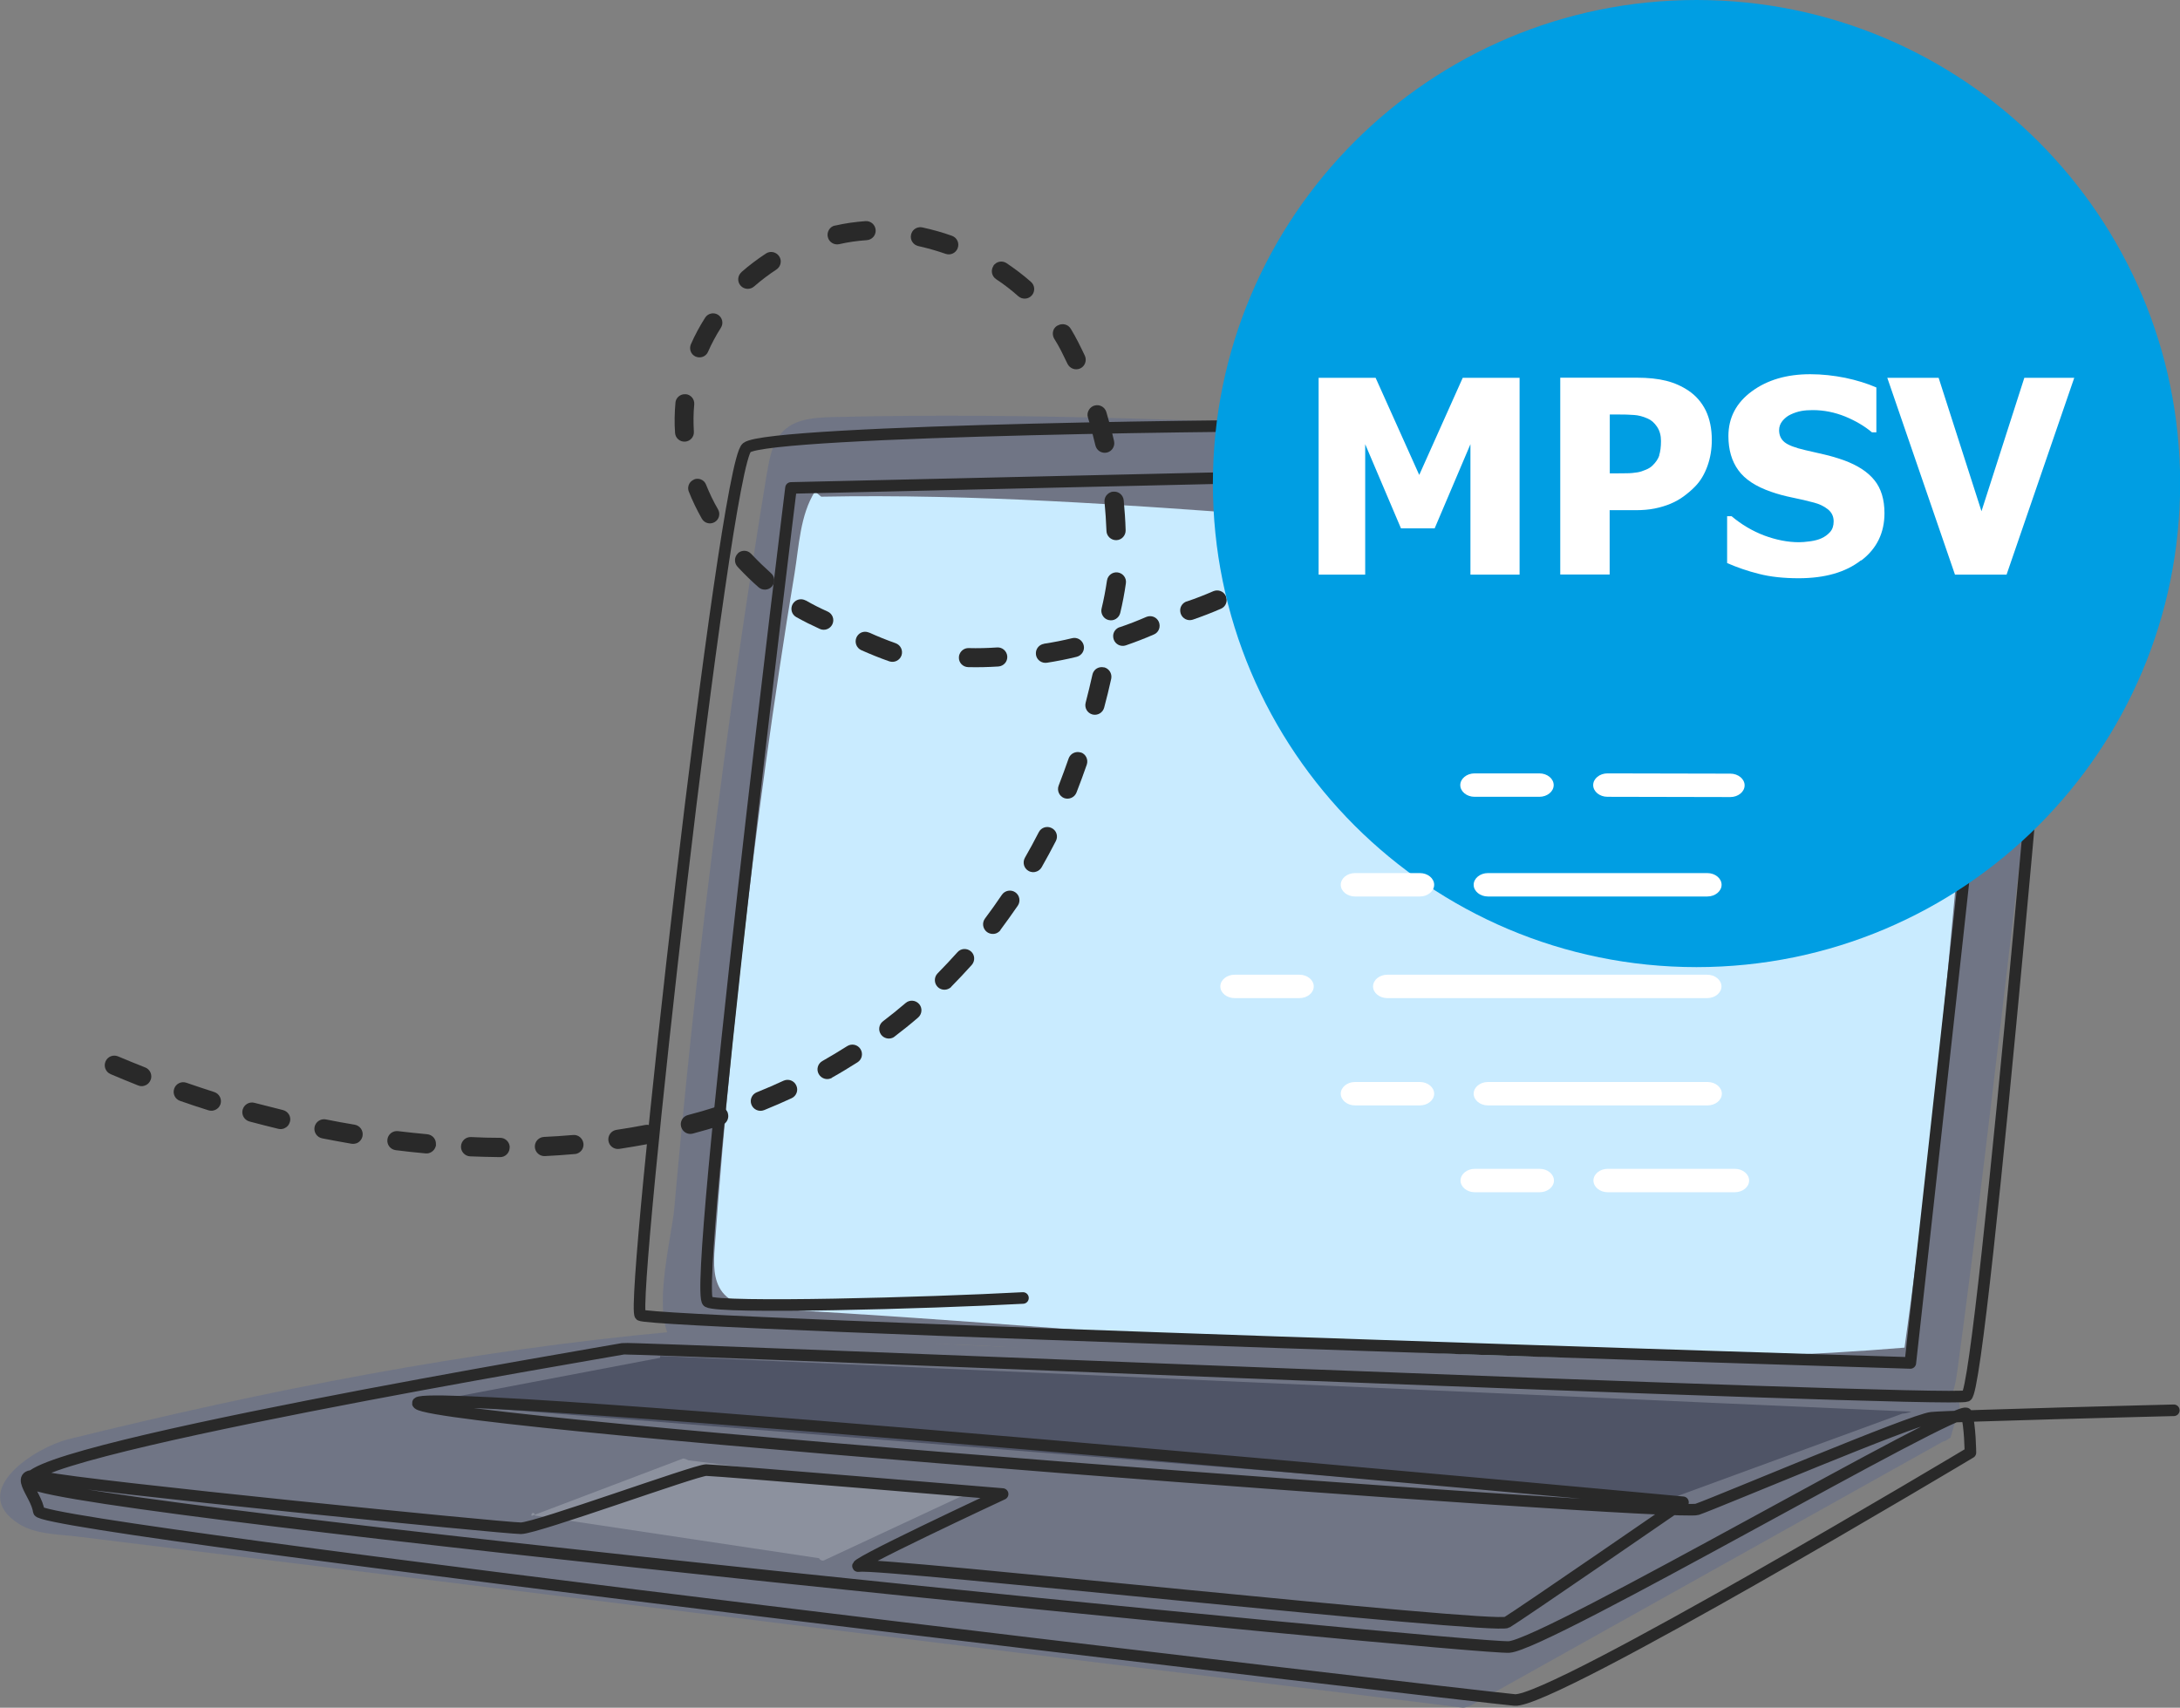 <?xml version="1.0" encoding="UTF-8"?><svg id="Vrstva_1" xmlns="http://www.w3.org/2000/svg" viewBox="0 0 169.44 132.75"><rect x="0" y="0" width="169.44" height="132.75" fill="#808080" stroke="none"/><defs><style>.cls-1{fill:#707585;}.cls-1,.cls-2,.cls-3,.cls-4,.cls-5,.cls-6,.cls-7{stroke-width:0px;}.cls-2{fill:#009ee3;}.cls-3{fill:#4f5466;}.cls-4{fill:#8c919e;}.cls-5{fill:#fff;}.cls-6{fill:#c9ebff;}.cls-7{fill:#292929;}.cls-8{fill:none;stroke:#292929;stroke-linecap:round;stroke-linejoin:round;stroke-width:.9px;}</style></defs><path class="cls-1" d="M59.62,36.75c.19-1.17.43-2.43,1.28-3.26.98-.95,2.47-1.03,3.83-1.07,31.13-.75,60.95,2.82,92.08,2.08,1.23-.03,2.67.04,3.39,1.04.58.8.47,1.89.34,2.86-3.04,22.44-5.36,45.68-8.4,68.12-.13.95-.28,1.95-.92,2.66-.74.82-2.64.22-3.74.35-10.49,1.22-21.08.07-31.62-.64-17.84-1.21-34.46-5.49-52.29-4.21-2.25.16-4.5.35-6.75.55-1.31.11-3.04.46-4.17-.47-2.27-1.85-.46-8.33-.24-10.84.8-9.03,1.75-18.05,2.87-27.05,1.24-10.06,2.69-20.1,4.33-30.11"/><path class="cls-6" d="M63.34,38.21c-1.15,1.82-1.24,4.25-1.58,6.34-.41,2.46-.8,4.93-1.17,7.4-.75,4.94-1.43,9.89-2.05,14.85-1.26,10.03-2.26,20.1-2.99,30.19-.09,1.2-.13,2.52.6,3.46.84,1.07,2.36,1.23,3.71,1.3,29.81,1.6,58.42,5.48,88.17,3.01,2.76-19.64,4.25-39.43,6.05-59.19.09-.94.17-1.93-.21-2.8-1.11-2.59-6.38-1.44-8.49-1.4-3.71.07-7.41.14-11.12.21-23.91.45-46.52-3.42-70.43-2.97"/><path class="cls-1" d="M5.27,111.89c15.47-3.82,31.17-6.91,47.03-8.37l97.99,4.47c.63,0,1.35.04,1.74.54.39.5.39,1.26,0,1.77l-.42,1.45c-.19.1-.36.29-.57.3l-36.76,20.55c-.19.04-.38.15-.57.15-4.88-.6-9.76-1.21-14.64-1.81-11.12-1.37-22.24-2.75-33.36-4.12-12.09-1.49-24.17-2.99-36.26-4.48-7.77-.96-15.55-1.92-23.32-2.88-1.52-.19-3.37-.17-4.68-1.01-4-2.57,1.33-5.94,3.83-6.56"/><path class="cls-3" d="M32.6,109.05c.1-.02.21.03.32,0l18.39-3.5s0-.1,0-.14l97.27,4.33c-.24.05-.47.15-.72.15l-19.6,7.18c-.18-.35-.61-.43-1.01-.43l-94.64-7.6Z"/><path class="cls-4" d="M41.57,117.81c.04-.09-.05-.21-.15-.2-.1.01-.15.15-.09.23l11.76-4.46c.15,0,.29.09.43.14l21.47,2.72c-.14.05-.28.15-.43.15l-10.46,4.88c-.14.1-.37.02-.43-.14l-22.1-3.32Z"/><path class="cls-8" d="M79.51,100.9c-7.36.4-23.52.84-24.49.29-1.25-.71,6.46-63.26,6.46-63.26l43.12-.99s-.2-3.81-1.94-3.83c-2.27-.13-42.86.3-44.62,1.69-1.76,1.39-9.09,66.75-8.27,67.43.82.68,98.71,3.72,98.71,3.72,0,0,7.33-65.91,7.19-66.32-.14-.41-49.5-2.09-50.19-2.63-.69-.54-.58-4.53-1.4-3.84-.81.69,54.27,2.05,54.82,2.59.55.54,1.1.95,1.1,1.64,0,.69-5.92,70.57-7.15,71.13-1.22.56-103.75-3.82-104.43-3.67-.68.14-49.26,8.26-45.97,10.44,3.29,2.17,111.98,12.91,114.84,12.74,2.86-.16,35.28-19.09,35.56-18.13.28.96.3,3.02.3,3.02,0,0-32.55,19.48-35.42,19.23-2.86-.25-114.58-13.3-114.72-14.67-.15-1.37-2.35-3.28.52-2.62,2.87.66,35.74,3.95,36.96,3.94,1.23-.01,13.59-4.52,14.4-4.52.82,0,23.04,1.86,23.04,1.86,0,0-12.62,5.88-11.12,5.6,1.5-.29,49.37,4.93,50.32,4.37.95-.56,13.68-9.33,13.68-9.33,0,0-100.1-9.3-98.31-7.66,1.79,1.63,97.78,8.77,99.41,8.21,1.63-.56,16.72-6.97,18.22-7.12,1.5-.15,18.83-.58,18.83-.58"/><path class="cls-7" d="M22.54,87.19c.1-.4-.15-.8-.55-.9-.73-.18-1.47-.37-2.21-.56-.4-.11-.81.13-.92.53-.11.4.13.81.53.92.75.2,1.5.39,2.24.57.16.04.32.02.45-.03.22-.09.39-.27.45-.52M28.18,88.29c.07-.41-.21-.79-.61-.86-.74-.12-1.49-.26-2.24-.41-.4-.08-.8.18-.88.59-.08.4.18.8.59.88.76.15,1.53.29,2.28.42.14.02.28,0,.4-.04.23-.09.41-.3.46-.57M80.96,67.42c.39-.68.76-1.37,1.11-2.05.19-.37.04-.82-.33-1-.37-.19-.82-.04-1,.32-.34.66-.7,1.33-1.08,1.99-.2.36-.08.82.28,1.02.21.12.45.13.65.04.15-.06.28-.17.37-.32M33.88,88.98c.04-.41-.26-.77-.68-.81-.75-.07-1.51-.15-2.26-.24-.41-.05-.78.24-.83.65-.05.41.24.78.65.83.77.1,1.55.18,2.31.25.12.01.24,0,.35-.05.25-.1.44-.34.47-.62M77.75,72.3c.46-.62.92-1.26,1.36-1.9.23-.34.14-.81-.2-1.04-.34-.23-.81-.14-1.04.2-.42.62-.86,1.24-1.31,1.84-.25.33-.18.8.15,1.05.22.16.5.19.73.1.12-.05.23-.13.32-.24M39.62,89.2c0-.41-.33-.75-.74-.75-.75,0-1.51-.02-2.27-.06-.41-.02-.76.3-.78.72-.02.41.3.76.71.78.78.03,1.56.05,2.32.06.1,0,.2-.02.28-.05.27-.11.47-.38.47-.69M73.93,76.71c.54-.55,1.08-1.12,1.6-1.7.27-.31.25-.78-.06-1.05-.31-.27-.78-.25-1.05.06-.5.56-1.02,1.11-1.54,1.64-.29.29-.29.77,0,1.06.22.22.54.27.81.16.09-.04.18-.09.25-.17M45.35,88.91c-.04-.41-.4-.72-.81-.68-.74.06-1.51.12-2.26.15-.41.02-.73.37-.71.78.02.41.37.73.78.71.78-.04,1.56-.09,2.32-.16.08,0,.15-.02.22-.05.3-.12.49-.42.46-.76M69.54,80.57c.62-.47,1.23-.96,1.82-1.47.31-.27.35-.74.08-1.05-.27-.31-.74-.35-1.05-.08-.57.49-1.16.96-1.76,1.42-.33.25-.39.72-.14,1.05.21.27.57.36.87.24.06-.02.12-.06.17-.1M51.03,88.04c-.08-.4-.47-.67-.88-.59-.73.14-1.48.27-2.23.38-.41.06-.69.44-.63.85.06.41.44.69.85.63.77-.12,1.54-.25,2.3-.39.05,0,.09-.02.14-.04.33-.13.52-.48.45-.83M64.65,83.78c.68-.38,1.35-.79,2-1.2.35-.22.45-.68.23-1.03-.22-.35-.68-.45-1.03-.23-.63.4-1.28.79-1.93,1.16-.36.2-.49.66-.28,1.02.19.33.59.47.93.33.03-.01.06-.03.09-.04M56.58,86.54c-.12-.39-.55-.61-.94-.49-.71.23-1.44.44-2.17.63-.4.1-.64.51-.53.91.11.4.51.64.91.53.75-.2,1.51-.42,2.24-.65.02,0,.04-.01.05-.02.36-.14.55-.54.43-.92M61.53,85.37c.37-.17.54-.62.36-.99-.17-.38-.61-.54-.99-.37-.65.3-1.31.59-1.98.86l-.1.04s0,0,0,0c-.38.15-.57.59-.41.97.15.38.59.57.97.42l.1-.04c.69-.28,1.38-.58,2.05-.89"/><path class="cls-7" d="M11.71,83.95c.15-.38-.04-.82-.42-.97-.7-.27-1.41-.57-2.11-.86-.38-.16-.82.01-.98.4-.16.38.02.82.4.98.71.3,1.43.6,2.14.88.15.06.31.07.45.03.23-.06.42-.22.51-.45M17.14,85.83c.12-.39-.09-.81-.49-.94-.71-.23-1.44-.47-2.16-.72-.39-.14-.82.07-.95.46-.14.39.07.82.46.95.73.26,1.47.5,2.2.73.14.04.28.05.41.01.24-.06.45-.24.53-.5"/><path class="cls-7" d="M84.01,58.49c.39.13.59.56.46.95-.25.72-.52,1.45-.8,2.17-.15.38-.58.57-.96.43-.38-.15-.57-.58-.43-.96.27-.71.54-1.42.78-2.12.02-.06.05-.11.08-.16.18-.28.54-.41.87-.3M85.8,51.87c.4.09.65.49.57.89-.16.74-.35,1.5-.55,2.25-.11.4-.51.63-.91.53-.4-.11-.63-.51-.53-.91.19-.73.37-1.47.53-2.19.02-.09.05-.17.1-.24.16-.26.47-.39.79-.32M86.53,38.22c.41-.04.77.26.81.67.07.76.13,1.55.15,2.33.01.41-.31.76-.72.77-.41.01-.76-.31-.77-.72-.03-.75-.08-1.5-.15-2.24-.02-.17.03-.34.11-.47.12-.18.32-.32.55-.34M85.06,31.53c.39-.12.81.1.93.5.22.74.43,1.5.6,2.26.09.4-.16.8-.56.89-.4.09-.8-.16-.89-.56-.17-.73-.36-1.45-.58-2.16-.07-.22-.03-.44.09-.62.09-.14.23-.26.41-.31M82.2,25.31c.35-.21.81-.11,1.02.24.21.34.4.69.58,1.04.18.35.35.71.52,1.06.17.37.01.82-.36.99-.37.17-.81.01-.99-.36-.16-.34-.33-.68-.5-1.02-.16-.31-.34-.63-.53-.93-.15-.25-.14-.56,0-.79.06-.09.14-.17.24-.23M77.21,20.66c.23-.34.69-.43,1.03-.2.67.45,1.3.93,1.89,1.45.31.27.34.74.07,1.05-.27.31-.74.34-1.05.07-.54-.48-1.12-.93-1.73-1.33-.34-.23-.43-.68-.21-1.02,0,0,0,0,0-.01M71.7,17.68c.77.17,1.54.38,2.29.65.39.14.59.56.45.95-.14.39-.56.59-.95.45-.69-.24-1.4-.44-2.11-.6-.4-.09-.66-.48-.57-.88.02-.09.05-.17.1-.25.16-.25.47-.39.78-.32M64.89,17.54c.77-.18,1.57-.29,2.38-.35.41-.03.76.28.79.69.03.41-.28.76-.69.79-.73.05-1.45.15-2.14.31-.4.09-.8-.16-.89-.56-.05-.2,0-.41.1-.57.1-.16.26-.28.46-.32"/><path class="cls-7" d="M57.63,21.15c.59-.52,1.23-1,1.9-1.44.34-.23.8-.13,1.03.21.23.34.13.8-.21,1.03-.61.4-1.2.85-1.74,1.32-.31.27-.78.24-1.05-.07-.22-.25-.24-.62-.06-.89.04-.06.08-.11.14-.16"/><path class="cls-7" d="M67.55,49.17c.66.3,1.35.58,2.06.83.39.14.59.56.46.95-.14.39-.56.59-.95.46-.75-.26-1.48-.56-2.18-.87-.37-.17-.54-.61-.37-.99.04-.09.09-.16.16-.23.21-.21.54-.27.82-.14"/><path class="cls-7" d="M62.62,46.67c.63.36,1.03.56,1.71.87.38.17.54.61.37.98-.17.37-.61.54-.98.37-.72-.33-1.16-.55-1.83-.92-.36-.2-.48-.65-.28-1.01.05-.08.11-.16.18-.21.23-.19.56-.22.83-.07"/><path class="cls-7" d="M75.28,50.38c.72.02,1.47,0,2.22-.05.41-.03.76.29.79.69.03.41-.28.76-.69.79-.79.05-1.58.07-2.35.05-.41-.01-.74-.35-.72-.76,0-.1.02-.19.06-.27.12-.27.39-.46.7-.45"/><path class="cls-7" d="M81.15,50.04c.72-.11,1.45-.25,2.18-.43.4-.1.8.15.9.55s-.15.8-.55.9c-.77.19-1.55.34-2.31.46-.41.06-.79-.22-.85-.62-.01-.1-.01-.19.01-.28.07-.29.3-.52.61-.57"/><path class="cls-7" d="M87.02,48.76c.69-.23,1.38-.5,2.07-.8.38-.16.81,0,.98.38.16.38,0,.82-.38.98-.73.32-1.47.6-2.19.85-.39.13-.81-.08-.94-.47-.03-.09-.04-.18-.04-.28.01-.3.21-.57.51-.67"/><path class="cls-7" d="M92.23,46.76c.69-.23,1.38-.5,2.07-.8.38-.16.81,0,.98.38.16.38,0,.82-.38.98-.73.32-1.47.6-2.19.85-.39.13-.81-.08-.94-.47-.03-.09-.04-.18-.04-.28.01-.3.21-.57.51-.67"/><path class="cls-7" d="M97.44,44.3c.69-.23,1.38-.5,2.07-.8.38-.16.81,0,.98.38.16.38,0,.82-.38.98-.73.32-1.47.6-2.19.85-.39.13-.81-.08-.94-.47-.03-.09-.04-.18-.04-.28.01-.3.21-.57.51-.67"/><path class="cls-7" d="M85.62,47.31c.17-.7.31-1.44.42-2.18.06-.41.44-.69.84-.63.41.06.69.44.63.84-.11.78-.26,1.56-.44,2.31-.1.4-.5.65-.9.55-.09-.02-.18-.06-.25-.11-.24-.17-.37-.48-.3-.78"/><path class="cls-7" d="M57.35,43.01c.29-.27.76-.26,1.03.04l.09.09c.47.5.96.97,1.46,1.42.3.26.33.73.07,1.03-.26.3-.73.33-1.03.07-.54-.47-1.06-.98-1.56-1.51-.03-.03-.06-.07-.09-.1-.23-.25-.25-.62-.08-.89.03-.05.07-.1.12-.14M53.94,37.27c.37-.15.8.03.94.41.26.65.57,1.3.93,1.92.2.35.08.79-.27.99-.35.2-.79.08-.99-.27-.39-.69-.73-1.39-1.01-2.1-.09-.23-.06-.47.06-.66.08-.12.2-.22.34-.28M53.3,30.64c.4.04.69.39.66.79-.07.7-.07,1.41-.03,2.12.03.4-.27.75-.68.78-.4.03-.75-.27-.78-.67-.06-.78-.04-1.58.03-2.36.01-.12.05-.23.11-.32.14-.22.4-.36.68-.33M55.81,24.47c.34.22.44.67.22,1.01-.38.6-.72,1.23-1,1.87-.16.37-.59.53-.96.37-.37-.16-.53-.59-.37-.96.31-.71.69-1.41,1.11-2.07,0,0,0,0,0,0,.22-.34.67-.43,1-.22"/><path class="cls-2" d="M94.27,37.59c0,20.76,16.83,37.59,37.59,37.59s37.59-16.83,37.59-37.59S152.61,0,131.86,0s-37.59,16.83-37.59,37.59"/><path class="cls-5" d="M157.34,29.37l-3.33,10.37-3.33-10.37h-3.99l5.26,15.3h4.01l5.26-15.3h-3.88ZM144.68,43.56c1.2-.92,1.79-2.15,1.79-3.67,0-1.06-.26-1.92-.78-2.56-.52-.65-1.31-1.16-2.37-1.55-.54-.19-1.05-.34-1.53-.45-.48-.11-.97-.22-1.48-.34-.79-.18-1.33-.39-1.61-.62-.28-.23-.42-.54-.42-.93,0-.27.09-.51.26-.72.18-.21.38-.38.62-.49.29-.14.58-.23.84-.28.27-.05.57-.07.9-.07.86,0,1.7.17,2.52.5.82.34,1.51.75,2.08,1.23h.34v-3.49c-.71-.31-1.52-.56-2.42-.75-.9-.18-1.81-.28-2.72-.28-1.82,0-3.33.44-4.54,1.33-1.21.89-1.82,2.05-1.82,3.48,0,1.06.26,1.95.77,2.65.51.71,1.36,1.27,2.55,1.68.51.18,1.07.33,1.66.45.59.12,1.15.25,1.67.39.42.11.78.28,1.08.52.3.24.45.55.45.94,0,.34-.09.62-.28.83s-.41.37-.68.49c-.22.1-.51.18-.87.23-.36.05-.65.07-.87.07-.87,0-1.77-.18-2.69-.52-.92-.35-1.77-.85-2.54-1.5h-.35v3.64c.76.33,1.58.62,2.47.84.89.23,1.92.34,3.09.34,2.03,0,3.65-.46,4.84-1.39M128.97,35.4c-.09.27-.27.54-.53.79-.12.12-.3.24-.53.33-.23.1-.45.17-.65.2-.24.04-.52.07-.84.07-.32,0-.67.01-1.03.01h-.27v-4.58h.54c.57,0,1.02.01,1.35.04.33.02.68.11,1.04.27.29.12.53.33.74.64.21.31.31.68.31,1.11,0,.46-.05.83-.14,1.11M132.58,31.91c-.32-.64-.76-1.15-1.34-1.54-.52-.35-1.1-.61-1.74-.77-.64-.16-1.4-.24-2.29-.24h-5.94v15.3h3.84v-5h2.01c.55,0,1.04-.04,1.49-.13.44-.09.85-.21,1.23-.37.38-.16.72-.35,1.03-.58s.6-.47.86-.74c.43-.43.75-.97.98-1.61.23-.64.34-1.32.34-2.03,0-.88-.16-1.64-.47-2.29M118.12,29.37h-4.43l-3.38,7.55-3.39-7.55h-4.43v15.3h3.62v-10.14l2.78,6.54h2.62l2.78-6.54v10.14h3.82v-15.3Z"/><path class="cls-5" d="M101,77.59h-5.04c-.61,0-1.11-.41-1.11-.91s.5-.91,1.11-.91h5.04c.61,0,1.11.41,1.11.91s-.5.91-1.11.91"/><path class="cls-5" d="M110.36,69.69h-5.04c-.61,0-1.11-.41-1.11-.91s.5-.91,1.11-.91h5.04c.61,0,1.11.41,1.11.91s-.5.91-1.11.91"/><path class="cls-5" d="M110.36,85.93h-5.04c-.61,0-1.11-.41-1.11-.91s.5-.91,1.11-.91h5.04c.61,0,1.11.41,1.11.91s-.5.91-1.11.91"/><path class="cls-5" d="M132.69,77.59h-24.86c-.61,0-1.11-.41-1.11-.91s.5-.91,1.11-.91h24.86c.61,0,1.11.41,1.11.91s-.5.91-1.11.91"/><path class="cls-5" d="M132.7,69.69h-17.05c-.61,0-1.11-.41-1.11-.91s.5-.91,1.11-.91h17.05c.61,0,1.11.41,1.11.91s-.5.91-1.11.91"/><path class="cls-5" d="M119.65,61.94h-5.04c-.61,0-1.11-.41-1.11-.91s.5-.91,1.11-.91h5.04c.61,0,1.11.41,1.11.91s-.5.91-1.11.91"/><path class="cls-5" d="M134.5,61.05l-9.56-.02,9.56.02Z"/><path class="cls-5" d="M134.5,61.96h0l-9.56-.02c-.61,0-1.11-.41-1.11-.91,0-.5.5-.91,1.11-.91h0l9.55.02c.61,0,1.11.41,1.11.91,0,.5-.5.91-1.11.91"/><path class="cls-5" d="M119.67,92.68h-5.04c-.61,0-1.11-.41-1.11-.91s.5-.91,1.11-.91h5.04c.61,0,1.11.41,1.11.91s-.5.91-1.11.91"/><path class="cls-5" d="M134.84,92.68h-9.88c-.61,0-1.11-.41-1.11-.91s.5-.91,1.11-.91h9.88c.61,0,1.11.41,1.11.91s-.5.91-1.11.91"/><path class="cls-5" d="M132.72,85.93h-17.07c-.61,0-1.11-.41-1.11-.91s.5-.91,1.11-.91h17.07c.61,0,1.11.41,1.11.91s-.5.91-1.11.91"/></svg>